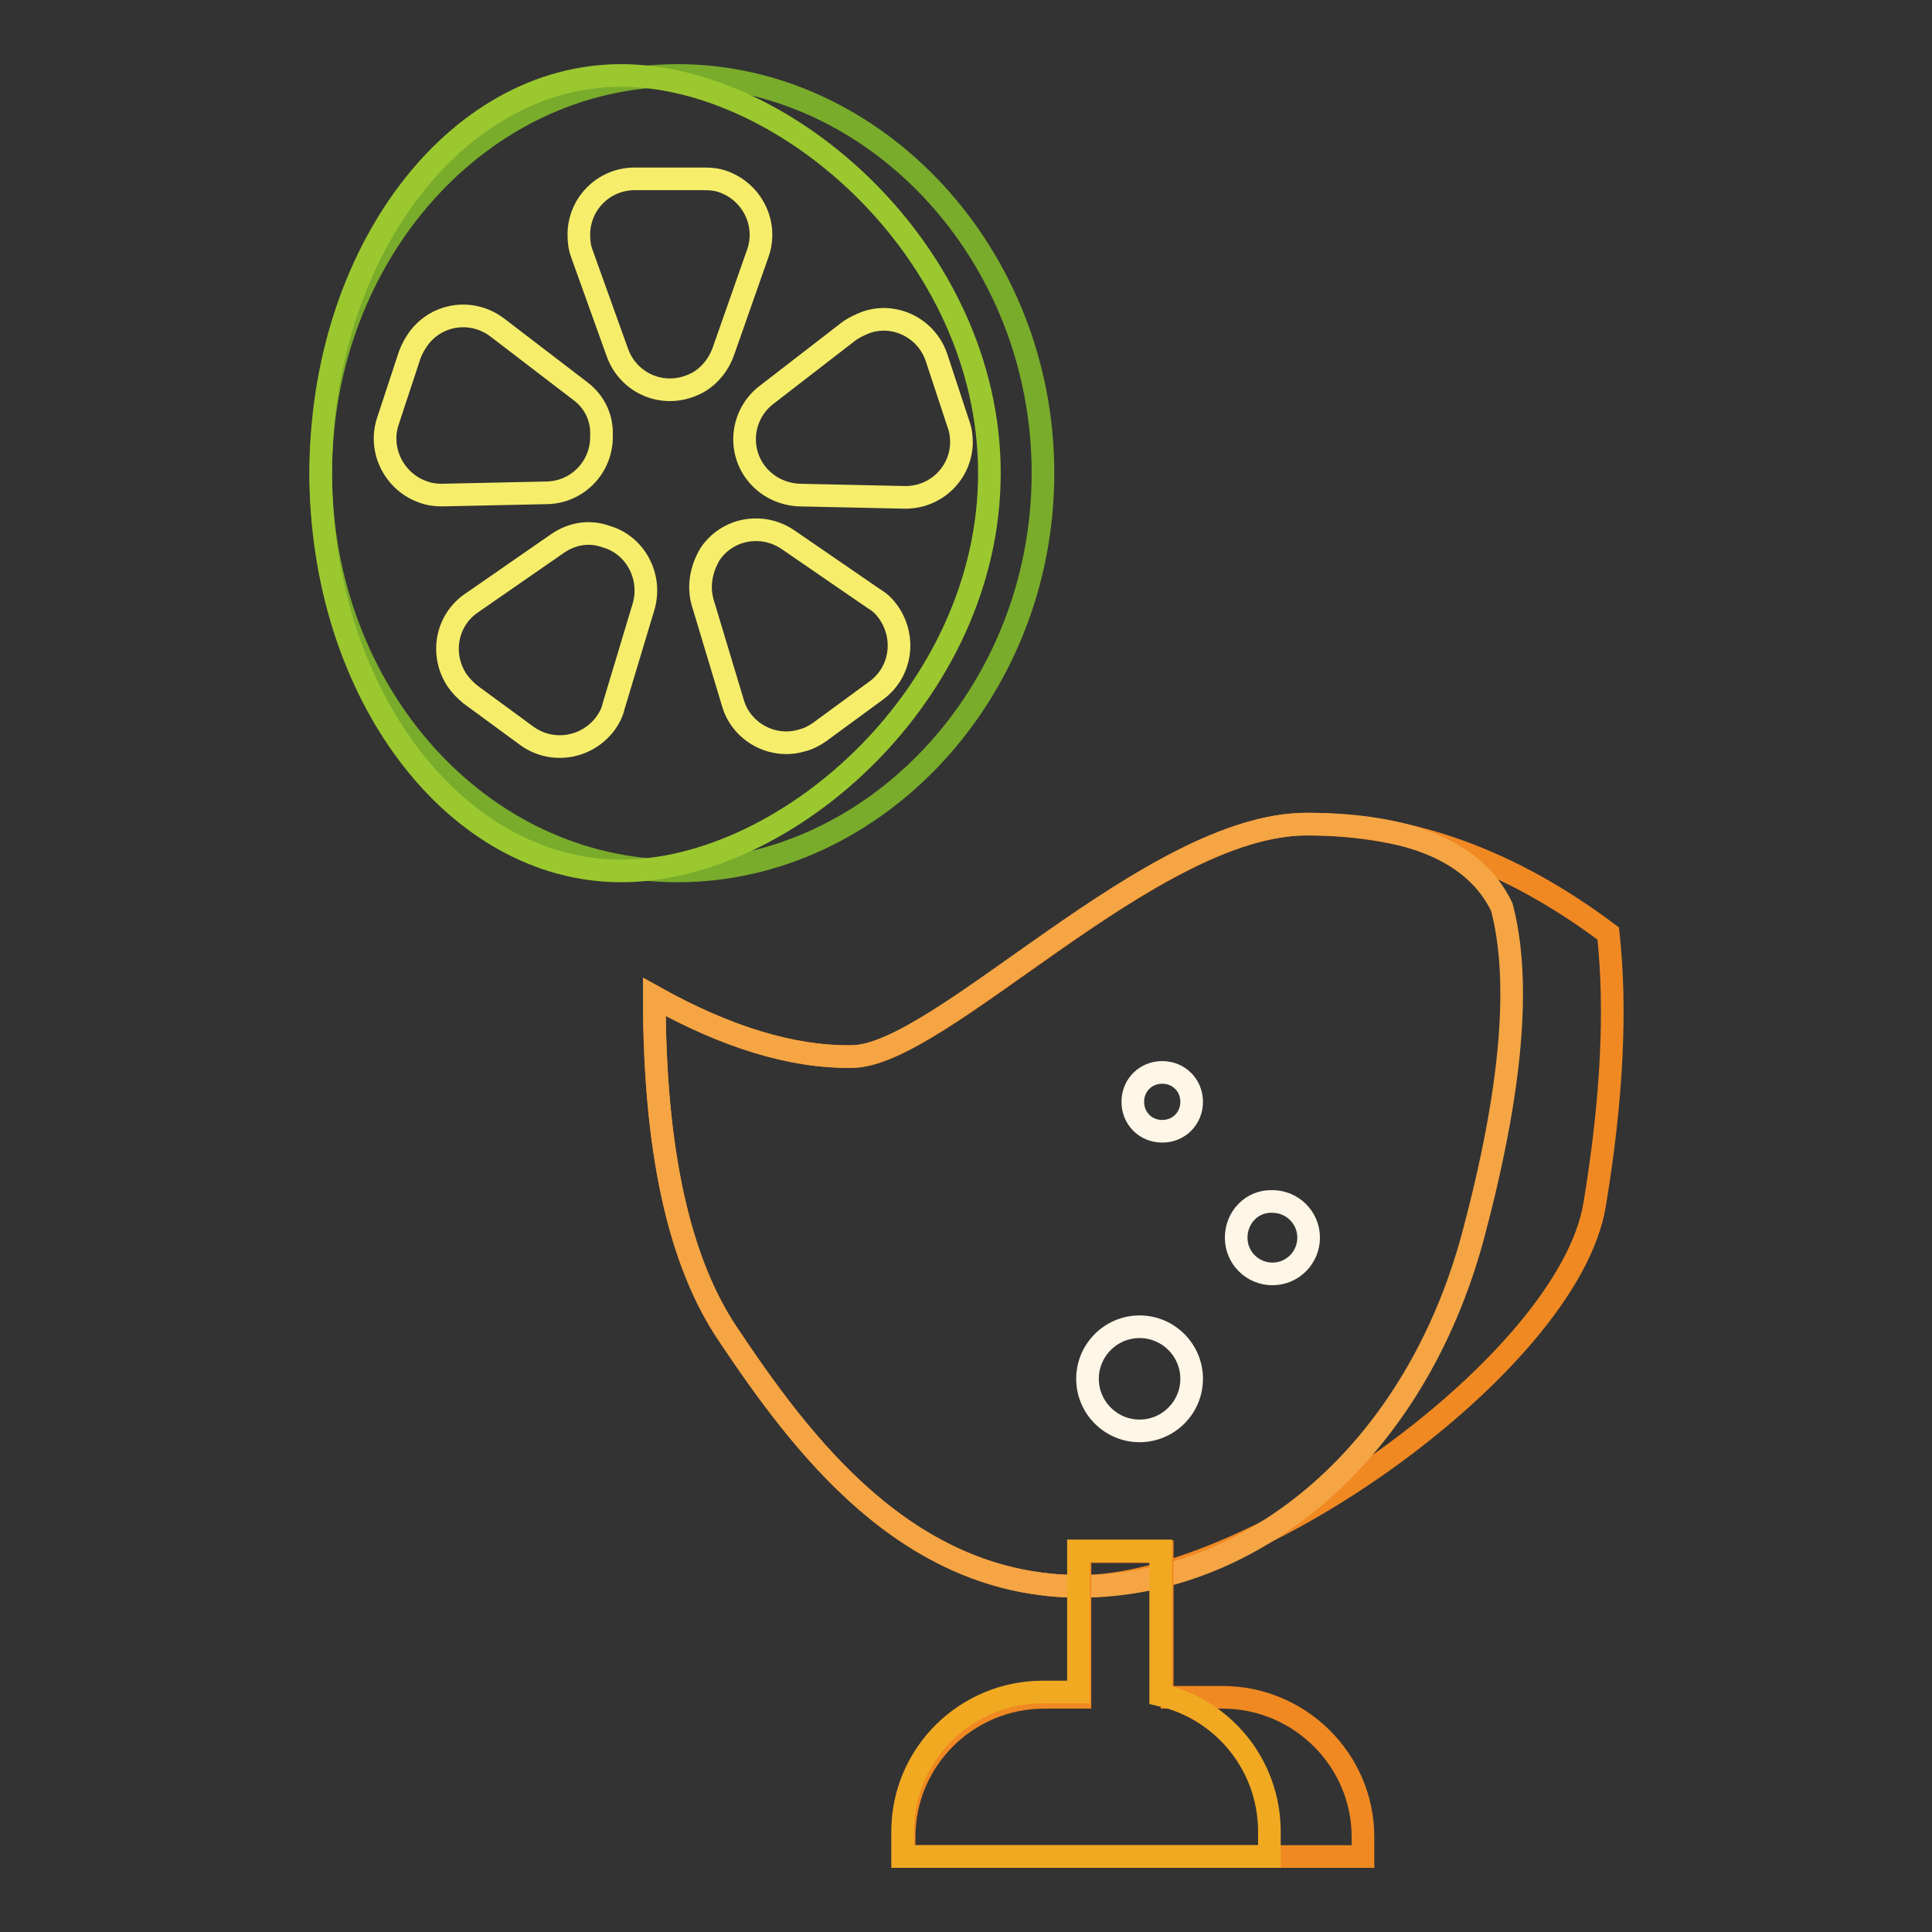 <?xml version="1.0" encoding="utf-8"?>
<!-- Svg Vector Icons : http://www.onlinewebfonts.com/icon -->
<!DOCTYPE svg PUBLIC "-//W3C//DTD SVG 1.1//EN" "http://www.w3.org/Graphics/SVG/1.1/DTD/svg11.dtd">
<svg version="1.1" xmlns="http://www.w3.org/2000/svg" xmlns:xlink="http://www.w3.org/1999/xlink" x="0px" y="0px" viewBox="0 0 256 256" enable-background="new 0 0 256 256" xml:space="preserve">
<rect x="0" y="0" width="256" height="256" fill="#333333" stroke="none"/>
<g> <path stroke-width="3" fill-opacity="0" stroke="#f08922"  d="M86.7,132.1c0,20.1,3.2,34.9,9.7,44.6c9.7,14.5,23.7,33.5,46.7,33.5c23,0,64.8-29.8,68.2-50.6 c2.3-13.9,2.9-25.8,1.8-35.9c-12.9-9.7-26.2-14.5-39.9-14.5c-20.6,0-48.6,30.8-60.3,30.8C104.9,140.1,96.2,137.4,86.7,132.1 L86.7,132.1z"/> <path stroke-width="3" fill-opacity="0" stroke="#f5a544"  d="M86.7,132.1c0,20.1,3.2,34.9,9.7,44.6c9.7,14.5,23.7,33.5,46.7,33.5c23,0,44.4-17.8,52.1-46.5 c5.1-19.1,6.4-33.6,3.8-43.5c-3.5-7.3-12.1-11-25.9-11c-20.6,0-48.6,30.8-60.3,30.8C104.9,140.1,96.2,137.4,86.7,132.1L86.7,132.1z "/> <path stroke-width="3" fill-opacity="0" stroke="#f08922"  d="M153.8,224.9h8.2c10.2,0,18.6,8.3,18.6,18.5v2.6h-60.8v-2.6c0-10.2,8.3-18.5,18.6-18.5h4.7v-19.3h10.9 V224.9z"/> <path stroke-width="3" fill-opacity="0" stroke="#f1a922"  d="M153.8,224.6c8.3,1.9,14.4,9.3,14.4,18.1v3.3h-48.6v-3.3c0-10.2,8.3-18.5,18.6-18.5h4.7v-18.7h10.9V224.6 L153.8,224.6z"/> <path stroke-width="3" fill-opacity="0" stroke="#79ac2b"  d="M89.8,115.4c26.1,0,48.4-23.6,48.4-52.7c0-29.1-22.3-52.7-48.4-52.7c-26.1,0-47.3,23.6-47.3,52.7 C42.5,91.8,63.6,115.4,89.8,115.4z"/> <path stroke-width="3" fill-opacity="0" stroke="#9bc82f"  d="M82.3,115.4c22,0,48.8-23.6,48.8-52.7c0-29.1-26.8-52.7-48.8-52.7c-22,0-39.8,23.6-39.8,52.7 C42.5,91.8,60.3,115.4,82.3,115.4z"/> <path stroke-width="3" fill-opacity="0" stroke="#f6ee6b"  d="M95.8,46.7l4.6-13.1c1.4-3.9-0.7-8.1-4.5-9.5c-0.8-0.3-1.6-0.4-2.5-0.4h-9.3c-4.1,0-7.4,3.3-7.4,7.4 c0,0.9,0.1,1.7,0.4,2.5l4.7,13.1c1.4,3.9,5.6,5.9,9.5,4.5C93.4,50.5,95,48.8,95.8,46.7z M77,51.9l-11.1-8.5 c-3.3-2.5-7.9-1.9-10.4,1.4c-0.5,0.7-0.9,1.4-1.2,2.2l-2.9,8.8c-1.3,3.9,0.9,8.1,4.7,9.4c0.8,0.3,1.6,0.4,2.5,0.4l13.9-0.3 c4.1-0.1,7.3-3.5,7.2-7.6C79.8,55.4,78.8,53.3,77,51.9z M73.9,72l-11.4,7.9c-3.4,2.3-4.2,6.9-1.9,10.3c0.5,0.7,1.1,1.3,1.7,1.8 l7.5,5.5c3.3,2.4,7.9,1.7,10.4-1.6c0.5-0.7,0.9-1.4,1.1-2.3l4-13.3c1.1-3.9-1.1-8.1-5-9.2C78.1,70.3,75.8,70.7,73.9,72z  M105.9,65.6l13.9,0.3c4.1,0.1,7.5-3.1,7.6-7.2c0-0.9-0.1-1.7-0.4-2.5l-2.9-8.8c-1.3-3.9-5.5-6-9.3-4.7c-0.8,0.3-1.6,0.7-2.2,1.1 l-11,8.5c-3.3,2.5-3.9,7.2-1.4,10.4C101.6,64.5,103.7,65.5,105.9,65.6z M93.1,79.8l4,13.3c1.1,3.9,5.3,6.2,9.2,5 c0.8-0.2,1.6-0.6,2.3-1.1l7.5-5.5c3.3-2.4,4-7,1.6-10.4c-0.5-0.7-1.1-1.3-1.8-1.7l-11.5-7.9c-3.4-2.3-8-1.5-10.3,1.9 C92.9,75.4,92.5,77.7,93.1,79.8z"/> <path stroke-width="3" fill-opacity="0" stroke="#fef6e6"  d="M150.1,146c0,2.2,1.7,3.9,3.9,3.9c2.2,0,3.9-1.7,3.9-3.9s-1.7-3.9-3.9-3.9 C151.8,142.1,150.1,143.8,150.1,146z"/> <path stroke-width="3" fill-opacity="0" stroke="#fef6e6"  d="M163.8,164c0,2.7,2.2,4.8,4.8,4.8c2.7,0,4.8-2.2,4.8-4.8c0-2.7-2.2-4.8-4.8-4.8 C165.9,159.1,163.8,161.3,163.8,164z"/> <path stroke-width="3" fill-opacity="0" stroke="#fef6e6"  d="M144.1,182.7c0,3.8,3.1,6.9,6.9,6.9c3.8,0,6.9-3.1,6.9-6.9c0-3.8-3.1-6.9-6.9-6.9 C147.2,175.8,144.1,178.9,144.1,182.7z"/></g>
</svg>